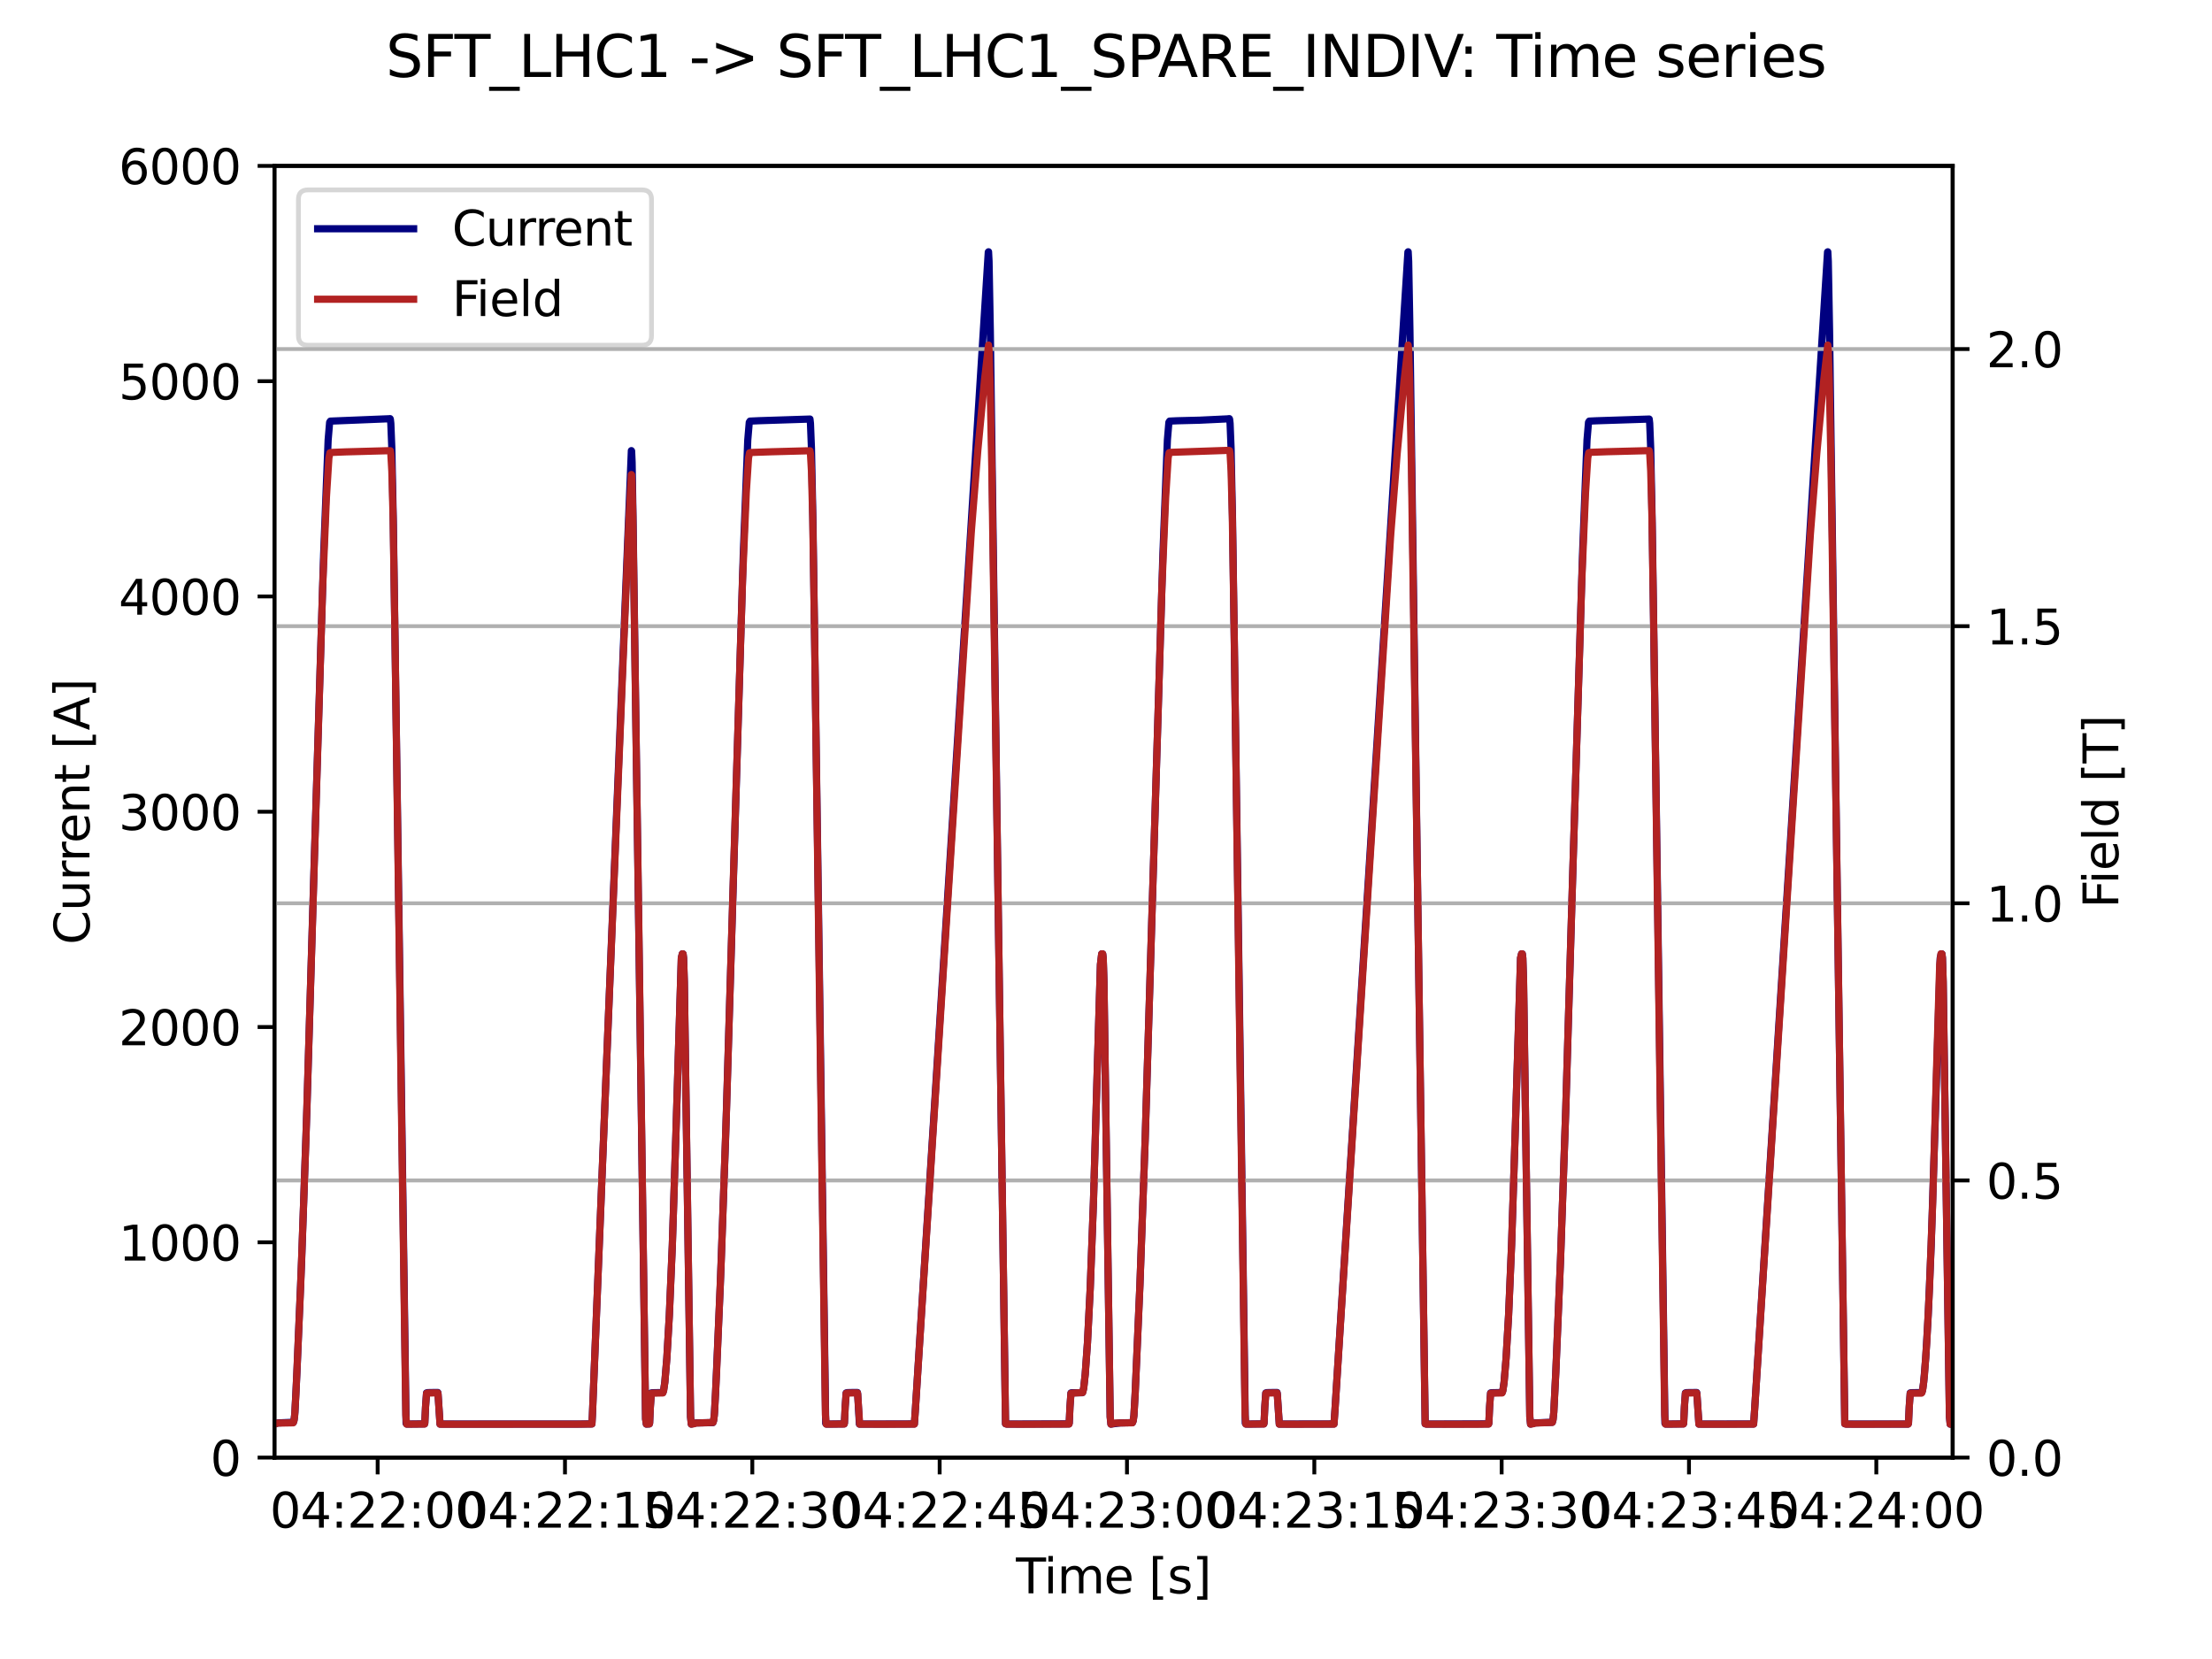 <?xml version="1.0" encoding="utf-8" standalone="no"?>
<!DOCTYPE svg PUBLIC "-//W3C//DTD SVG 1.1//EN"
  "http://www.w3.org/Graphics/SVG/1.1/DTD/svg11.dtd">
<svg xmlns:xlink="http://www.w3.org/1999/xlink" width="460.8pt" height="345.6pt" viewBox="0 0 460.8 345.6" xmlns="http://www.w3.org/2000/svg" version="1.1">
 <defs>
  <style type="text/css">*{stroke-linejoin: round; stroke-linecap: butt}</style>
 </defs>
 <g id="figure_1">
  <g id="patch_1">
   <path d="M 0 345.6 
L 460.8 345.6 
L 460.8 0 
L 0 0 
z
" style="fill: #ffffff"/>
  </g>
  <g id="axes_1">
   <g id="patch_2">
    <path d="M 57.17 303.64 
L 406.78 303.64 
L 406.78 34.56 
L 57.17 34.56 
z
" style="fill: #ffffff"/>
   </g>
   <g id="matplotlib.axis_1">
    <g id="xtick_1">
     <g id="line2d_1">
      <defs>
       <path id="m2a35a76986" d="M 0 0 
L 0 3.5 
" style="stroke: #000000; stroke-width: 0.8"/>
      </defs>
      <g>
       <use xlink:href="#m2a35a76986" x="78.673" y="303.64" style="stroke: #000000; stroke-width: 0.8"/>
      </g>
     </g>
     <g id="text_1">
      <!-- 04:22:00 -->
      <g transform="translate(56.216 318.238) scale(0.1 -0.1)">
       <defs>
        <path id="DejaVuSans-30" d="M 2034 4250 
Q 1547 4250 1301 3770 
Q 1056 3291 1056 2328 
Q 1056 1369 1301 889 
Q 1547 409 2034 409 
Q 2525 409 2770 889 
Q 3016 1369 3016 2328 
Q 3016 3291 2770 3770 
Q 2525 4250 2034 4250 
z
M 2034 4750 
Q 2819 4750 3233 4129 
Q 3647 3509 3647 2328 
Q 3647 1150 3233 529 
Q 2819 -91 2034 -91 
Q 1250 -91 836 529 
Q 422 1150 422 2328 
Q 422 3509 836 4129 
Q 1250 4750 2034 4750 
z
" transform="scale(0.016)"/>
        <path id="DejaVuSans-34" d="M 2419 4116 
L 825 1625 
L 2419 1625 
L 2419 4116 
z
M 2253 4666 
L 3047 4666 
L 3047 1625 
L 3713 1625 
L 3713 1100 
L 3047 1100 
L 3047 0 
L 2419 0 
L 2419 1100 
L 313 1100 
L 313 1709 
L 2253 4666 
z
" transform="scale(0.016)"/>
        <path id="DejaVuSans-3a" d="M 750 794 
L 1409 794 
L 1409 0 
L 750 0 
L 750 794 
z
M 750 3309 
L 1409 3309 
L 1409 2516 
L 750 2516 
L 750 3309 
z
" transform="scale(0.016)"/>
        <path id="DejaVuSans-32" d="M 1228 531 
L 3431 531 
L 3431 0 
L 469 0 
L 469 531 
Q 828 903 1448 1529 
Q 2069 2156 2228 2338 
Q 2531 2678 2651 2914 
Q 2772 3150 2772 3378 
Q 2772 3750 2511 3984 
Q 2250 4219 1831 4219 
Q 1534 4219 1204 4116 
Q 875 4013 500 3803 
L 500 4441 
Q 881 4594 1212 4672 
Q 1544 4750 1819 4750 
Q 2544 4750 2975 4387 
Q 3406 4025 3406 3419 
Q 3406 3131 3298 2873 
Q 3191 2616 2906 2266 
Q 2828 2175 2409 1742 
Q 1991 1309 1228 531 
z
" transform="scale(0.016)"/>
       </defs>
       <use xlink:href="#DejaVuSans-30"/>
       <use xlink:href="#DejaVuSans-34" x="63.623"/>
       <use xlink:href="#DejaVuSans-3a" x="127.246"/>
       <use xlink:href="#DejaVuSans-32" x="160.938"/>
       <use xlink:href="#DejaVuSans-32" x="224.561"/>
       <use xlink:href="#DejaVuSans-3a" x="288.184"/>
       <use xlink:href="#DejaVuSans-30" x="321.875"/>
       <use xlink:href="#DejaVuSans-30" x="385.498"/>
      </g>
     </g>
    </g>
    <g id="xtick_2">
     <g id="line2d_2">
      <g>
       <use xlink:href="#m2a35a76986" x="117.697" y="303.64" style="stroke: #000000; stroke-width: 0.8"/>
      </g>
     </g>
     <g id="text_2">
      <!-- 04:22:15 -->
      <g transform="translate(95.241 318.238) scale(0.1 -0.1)">
       <defs>
        <path id="DejaVuSans-31" d="M 794 531 
L 1825 531 
L 1825 4091 
L 703 3866 
L 703 4441 
L 1819 4666 
L 2450 4666 
L 2450 531 
L 3481 531 
L 3481 0 
L 794 0 
L 794 531 
z
" transform="scale(0.016)"/>
        <path id="DejaVuSans-35" d="M 691 4666 
L 3169 4666 
L 3169 4134 
L 1269 4134 
L 1269 2991 
Q 1406 3038 1543 3061 
Q 1681 3084 1819 3084 
Q 2600 3084 3056 2656 
Q 3513 2228 3513 1497 
Q 3513 744 3044 326 
Q 2575 -91 1722 -91 
Q 1428 -91 1123 -41 
Q 819 9 494 109 
L 494 744 
Q 775 591 1075 516 
Q 1375 441 1709 441 
Q 2250 441 2565 725 
Q 2881 1009 2881 1497 
Q 2881 1984 2565 2268 
Q 2250 2553 1709 2553 
Q 1456 2553 1204 2497 
Q 953 2441 691 2322 
L 691 4666 
z
" transform="scale(0.016)"/>
       </defs>
       <use xlink:href="#DejaVuSans-30"/>
       <use xlink:href="#DejaVuSans-34" x="63.623"/>
       <use xlink:href="#DejaVuSans-3a" x="127.246"/>
       <use xlink:href="#DejaVuSans-32" x="160.938"/>
       <use xlink:href="#DejaVuSans-32" x="224.561"/>
       <use xlink:href="#DejaVuSans-3a" x="288.184"/>
       <use xlink:href="#DejaVuSans-31" x="321.875"/>
       <use xlink:href="#DejaVuSans-35" x="385.498"/>
      </g>
     </g>
    </g>
    <g id="xtick_3">
     <g id="line2d_3">
      <g>
       <use xlink:href="#m2a35a76986" x="156.722" y="303.64" style="stroke: #000000; stroke-width: 0.8"/>
      </g>
     </g>
     <g id="text_3">
      <!-- 04:22:30 -->
      <g transform="translate(134.266 318.238) scale(0.1 -0.1)">
       <defs>
        <path id="DejaVuSans-33" d="M 2597 2516 
Q 3050 2419 3304 2112 
Q 3559 1806 3559 1356 
Q 3559 666 3084 287 
Q 2609 -91 1734 -91 
Q 1441 -91 1130 -33 
Q 819 25 488 141 
L 488 750 
Q 750 597 1062 519 
Q 1375 441 1716 441 
Q 2309 441 2620 675 
Q 2931 909 2931 1356 
Q 2931 1769 2642 2001 
Q 2353 2234 1838 2234 
L 1294 2234 
L 1294 2753 
L 1863 2753 
Q 2328 2753 2575 2939 
Q 2822 3125 2822 3475 
Q 2822 3834 2567 4026 
Q 2313 4219 1838 4219 
Q 1578 4219 1281 4162 
Q 984 4106 628 3988 
L 628 4550 
Q 988 4650 1302 4700 
Q 1616 4750 1894 4750 
Q 2613 4750 3031 4423 
Q 3450 4097 3450 3541 
Q 3450 3153 3228 2886 
Q 3006 2619 2597 2516 
z
" transform="scale(0.016)"/>
       </defs>
       <use xlink:href="#DejaVuSans-30"/>
       <use xlink:href="#DejaVuSans-34" x="63.623"/>
       <use xlink:href="#DejaVuSans-3a" x="127.246"/>
       <use xlink:href="#DejaVuSans-32" x="160.938"/>
       <use xlink:href="#DejaVuSans-32" x="224.561"/>
       <use xlink:href="#DejaVuSans-3a" x="288.184"/>
       <use xlink:href="#DejaVuSans-33" x="321.875"/>
       <use xlink:href="#DejaVuSans-30" x="385.498"/>
      </g>
     </g>
    </g>
    <g id="xtick_4">
     <g id="line2d_4">
      <g>
       <use xlink:href="#m2a35a76986" x="195.747" y="303.64" style="stroke: #000000; stroke-width: 0.8"/>
      </g>
     </g>
     <g id="text_4">
      <!-- 04:22:45 -->
      <g transform="translate(173.291 318.238) scale(0.1 -0.1)">
       <use xlink:href="#DejaVuSans-30"/>
       <use xlink:href="#DejaVuSans-34" x="63.623"/>
       <use xlink:href="#DejaVuSans-3a" x="127.246"/>
       <use xlink:href="#DejaVuSans-32" x="160.938"/>
       <use xlink:href="#DejaVuSans-32" x="224.561"/>
       <use xlink:href="#DejaVuSans-3a" x="288.184"/>
       <use xlink:href="#DejaVuSans-34" x="321.875"/>
       <use xlink:href="#DejaVuSans-35" x="385.498"/>
      </g>
     </g>
    </g>
    <g id="xtick_5">
     <g id="line2d_5">
      <g>
       <use xlink:href="#m2a35a76986" x="234.772" y="303.64" style="stroke: #000000; stroke-width: 0.8"/>
      </g>
     </g>
     <g id="text_5">
      <!-- 04:23:00 -->
      <g transform="translate(212.316 318.238) scale(0.1 -0.1)">
       <use xlink:href="#DejaVuSans-30"/>
       <use xlink:href="#DejaVuSans-34" x="63.623"/>
       <use xlink:href="#DejaVuSans-3a" x="127.246"/>
       <use xlink:href="#DejaVuSans-32" x="160.938"/>
       <use xlink:href="#DejaVuSans-33" x="224.561"/>
       <use xlink:href="#DejaVuSans-3a" x="288.184"/>
       <use xlink:href="#DejaVuSans-30" x="321.875"/>
       <use xlink:href="#DejaVuSans-30" x="385.498"/>
      </g>
     </g>
    </g>
    <g id="xtick_6">
     <g id="line2d_6">
      <g>
       <use xlink:href="#m2a35a76986" x="273.797" y="303.64" style="stroke: #000000; stroke-width: 0.8"/>
      </g>
     </g>
     <g id="text_6">
      <!-- 04:23:15 -->
      <g transform="translate(251.34 318.238) scale(0.1 -0.1)">
       <use xlink:href="#DejaVuSans-30"/>
       <use xlink:href="#DejaVuSans-34" x="63.623"/>
       <use xlink:href="#DejaVuSans-3a" x="127.246"/>
       <use xlink:href="#DejaVuSans-32" x="160.938"/>
       <use xlink:href="#DejaVuSans-33" x="224.561"/>
       <use xlink:href="#DejaVuSans-3a" x="288.184"/>
       <use xlink:href="#DejaVuSans-31" x="321.875"/>
       <use xlink:href="#DejaVuSans-35" x="385.498"/>
      </g>
     </g>
    </g>
    <g id="xtick_7">
     <g id="line2d_7">
      <g>
       <use xlink:href="#m2a35a76986" x="312.821" y="303.64" style="stroke: #000000; stroke-width: 0.8"/>
      </g>
     </g>
     <g id="text_7">
      <!-- 04:23:30 -->
      <g transform="translate(290.365 318.238) scale(0.1 -0.1)">
       <use xlink:href="#DejaVuSans-30"/>
       <use xlink:href="#DejaVuSans-34" x="63.623"/>
       <use xlink:href="#DejaVuSans-3a" x="127.246"/>
       <use xlink:href="#DejaVuSans-32" x="160.938"/>
       <use xlink:href="#DejaVuSans-33" x="224.561"/>
       <use xlink:href="#DejaVuSans-3a" x="288.184"/>
       <use xlink:href="#DejaVuSans-33" x="321.875"/>
       <use xlink:href="#DejaVuSans-30" x="385.498"/>
      </g>
     </g>
    </g>
    <g id="xtick_8">
     <g id="line2d_8">
      <g>
       <use xlink:href="#m2a35a76986" x="351.846" y="303.64" style="stroke: #000000; stroke-width: 0.8"/>
      </g>
     </g>
     <g id="text_8">
      <!-- 04:23:45 -->
      <g transform="translate(329.39 318.238) scale(0.1 -0.1)">
       <use xlink:href="#DejaVuSans-30"/>
       <use xlink:href="#DejaVuSans-34" x="63.623"/>
       <use xlink:href="#DejaVuSans-3a" x="127.246"/>
       <use xlink:href="#DejaVuSans-32" x="160.938"/>
       <use xlink:href="#DejaVuSans-33" x="224.561"/>
       <use xlink:href="#DejaVuSans-3a" x="288.184"/>
       <use xlink:href="#DejaVuSans-34" x="321.875"/>
       <use xlink:href="#DejaVuSans-35" x="385.498"/>
      </g>
     </g>
    </g>
    <g id="xtick_9">
     <g id="line2d_9">
      <g>
       <use xlink:href="#m2a35a76986" x="390.871" y="303.64" style="stroke: #000000; stroke-width: 0.8"/>
      </g>
     </g>
     <g id="text_9">
      <!-- 04:24:00 -->
      <g transform="translate(368.415 318.238) scale(0.1 -0.1)">
       <use xlink:href="#DejaVuSans-30"/>
       <use xlink:href="#DejaVuSans-34" x="63.623"/>
       <use xlink:href="#DejaVuSans-3a" x="127.246"/>
       <use xlink:href="#DejaVuSans-32" x="160.938"/>
       <use xlink:href="#DejaVuSans-34" x="224.561"/>
       <use xlink:href="#DejaVuSans-3a" x="288.184"/>
       <use xlink:href="#DejaVuSans-30" x="321.875"/>
       <use xlink:href="#DejaVuSans-30" x="385.498"/>
      </g>
     </g>
    </g>
    <g id="text_10">
     <!-- Time [s] -->
     <g transform="translate(211.646 331.917) scale(0.1 -0.1)">
      <defs>
       <path id="DejaVuSans-54" d="M -19 4666 
L 3928 4666 
L 3928 4134 
L 2272 4134 
L 2272 0 
L 1638 0 
L 1638 4134 
L -19 4134 
L -19 4666 
z
" transform="scale(0.016)"/>
       <path id="DejaVuSans-69" d="M 603 3500 
L 1178 3500 
L 1178 0 
L 603 0 
L 603 3500 
z
M 603 4863 
L 1178 4863 
L 1178 4134 
L 603 4134 
L 603 4863 
z
" transform="scale(0.016)"/>
       <path id="DejaVuSans-6d" d="M 3328 2828 
Q 3544 3216 3844 3400 
Q 4144 3584 4550 3584 
Q 5097 3584 5394 3201 
Q 5691 2819 5691 2113 
L 5691 0 
L 5113 0 
L 5113 2094 
Q 5113 2597 4934 2840 
Q 4756 3084 4391 3084 
Q 3944 3084 3684 2787 
Q 3425 2491 3425 1978 
L 3425 0 
L 2847 0 
L 2847 2094 
Q 2847 2600 2669 2842 
Q 2491 3084 2119 3084 
Q 1678 3084 1418 2786 
Q 1159 2488 1159 1978 
L 1159 0 
L 581 0 
L 581 3500 
L 1159 3500 
L 1159 2956 
Q 1356 3278 1631 3431 
Q 1906 3584 2284 3584 
Q 2666 3584 2933 3390 
Q 3200 3197 3328 2828 
z
" transform="scale(0.016)"/>
       <path id="DejaVuSans-65" d="M 3597 1894 
L 3597 1613 
L 953 1613 
Q 991 1019 1311 708 
Q 1631 397 2203 397 
Q 2534 397 2845 478 
Q 3156 559 3463 722 
L 3463 178 
Q 3153 47 2828 -22 
Q 2503 -91 2169 -91 
Q 1331 -91 842 396 
Q 353 884 353 1716 
Q 353 2575 817 3079 
Q 1281 3584 2069 3584 
Q 2775 3584 3186 3129 
Q 3597 2675 3597 1894 
z
M 3022 2063 
Q 3016 2534 2758 2815 
Q 2500 3097 2075 3097 
Q 1594 3097 1305 2825 
Q 1016 2553 972 2059 
L 3022 2063 
z
" transform="scale(0.016)"/>
       <path id="DejaVuSans-20" transform="scale(0.016)"/>
       <path id="DejaVuSans-5b" d="M 550 4863 
L 1875 4863 
L 1875 4416 
L 1125 4416 
L 1125 -397 
L 1875 -397 
L 1875 -844 
L 550 -844 
L 550 4863 
z
" transform="scale(0.016)"/>
       <path id="DejaVuSans-73" d="M 2834 3397 
L 2834 2853 
Q 2591 2978 2328 3040 
Q 2066 3103 1784 3103 
Q 1356 3103 1142 2972 
Q 928 2841 928 2578 
Q 928 2378 1081 2264 
Q 1234 2150 1697 2047 
L 1894 2003 
Q 2506 1872 2764 1633 
Q 3022 1394 3022 966 
Q 3022 478 2636 193 
Q 2250 -91 1575 -91 
Q 1294 -91 989 -36 
Q 684 19 347 128 
L 347 722 
Q 666 556 975 473 
Q 1284 391 1588 391 
Q 1994 391 2212 530 
Q 2431 669 2431 922 
Q 2431 1156 2273 1281 
Q 2116 1406 1581 1522 
L 1381 1569 
Q 847 1681 609 1914 
Q 372 2147 372 2553 
Q 372 3047 722 3315 
Q 1072 3584 1716 3584 
Q 2034 3584 2315 3537 
Q 2597 3491 2834 3397 
z
" transform="scale(0.016)"/>
       <path id="DejaVuSans-5d" d="M 1947 4863 
L 1947 -844 
L 622 -844 
L 622 -397 
L 1369 -397 
L 1369 4416 
L 622 4416 
L 622 4863 
L 1947 4863 
z
" transform="scale(0.016)"/>
      </defs>
      <use xlink:href="#DejaVuSans-54"/>
      <use xlink:href="#DejaVuSans-69" x="57.959"/>
      <use xlink:href="#DejaVuSans-6d" x="85.742"/>
      <use xlink:href="#DejaVuSans-65" x="183.154"/>
      <use xlink:href="#DejaVuSans-20" x="244.678"/>
      <use xlink:href="#DejaVuSans-5b" x="276.465"/>
      <use xlink:href="#DejaVuSans-73" x="315.479"/>
      <use xlink:href="#DejaVuSans-5d" x="367.578"/>
     </g>
    </g>
   </g>
   <g id="matplotlib.axis_2">
    <g id="ytick_1">
     <g id="line2d_10">
      <defs>
       <path id="mcf562b2219" d="M 0 0 
L -3.5 0 
" style="stroke: #000000; stroke-width: 0.8"/>
      </defs>
      <g>
       <use xlink:href="#mcf562b2219" x="57.17" y="303.64" style="stroke: #000000; stroke-width: 0.8"/>
      </g>
     </g>
     <g id="text_11">
      <!-- 0 -->
      <g transform="translate(43.807 307.439) scale(0.1 -0.1)">
       <use xlink:href="#DejaVuSans-30"/>
      </g>
     </g>
    </g>
    <g id="ytick_2">
     <g id="line2d_11">
      <g>
       <use xlink:href="#mcf562b2219" x="57.17" y="258.793" style="stroke: #000000; stroke-width: 0.8"/>
      </g>
     </g>
     <g id="text_12">
      <!-- 1000 -->
      <g transform="translate(24.72 262.593) scale(0.1 -0.1)">
       <use xlink:href="#DejaVuSans-31"/>
       <use xlink:href="#DejaVuSans-30" x="63.623"/>
       <use xlink:href="#DejaVuSans-30" x="127.246"/>
       <use xlink:href="#DejaVuSans-30" x="190.869"/>
      </g>
     </g>
    </g>
    <g id="ytick_3">
     <g id="line2d_12">
      <g>
       <use xlink:href="#mcf562b2219" x="57.17" y="213.947" style="stroke: #000000; stroke-width: 0.8"/>
      </g>
     </g>
     <g id="text_13">
      <!-- 2000 -->
      <g transform="translate(24.72 217.746) scale(0.1 -0.1)">
       <use xlink:href="#DejaVuSans-32"/>
       <use xlink:href="#DejaVuSans-30" x="63.623"/>
       <use xlink:href="#DejaVuSans-30" x="127.246"/>
       <use xlink:href="#DejaVuSans-30" x="190.869"/>
      </g>
     </g>
    </g>
    <g id="ytick_4">
     <g id="line2d_13">
      <g>
       <use xlink:href="#mcf562b2219" x="57.17" y="169.1" style="stroke: #000000; stroke-width: 0.8"/>
      </g>
     </g>
     <g id="text_14">
      <!-- 3000 -->
      <g transform="translate(24.72 172.899) scale(0.1 -0.1)">
       <use xlink:href="#DejaVuSans-33"/>
       <use xlink:href="#DejaVuSans-30" x="63.623"/>
       <use xlink:href="#DejaVuSans-30" x="127.246"/>
       <use xlink:href="#DejaVuSans-30" x="190.869"/>
      </g>
     </g>
    </g>
    <g id="ytick_5">
     <g id="line2d_14">
      <g>
       <use xlink:href="#mcf562b2219" x="57.17" y="124.253" style="stroke: #000000; stroke-width: 0.8"/>
      </g>
     </g>
     <g id="text_15">
      <!-- 4000 -->
      <g transform="translate(24.72 128.053) scale(0.1 -0.1)">
       <use xlink:href="#DejaVuSans-34"/>
       <use xlink:href="#DejaVuSans-30" x="63.623"/>
       <use xlink:href="#DejaVuSans-30" x="127.246"/>
       <use xlink:href="#DejaVuSans-30" x="190.869"/>
      </g>
     </g>
    </g>
    <g id="ytick_6">
     <g id="line2d_15">
      <g>
       <use xlink:href="#mcf562b2219" x="57.17" y="79.407" style="stroke: #000000; stroke-width: 0.8"/>
      </g>
     </g>
     <g id="text_16">
      <!-- 5000 -->
      <g transform="translate(24.72 83.206) scale(0.1 -0.1)">
       <use xlink:href="#DejaVuSans-35"/>
       <use xlink:href="#DejaVuSans-30" x="63.623"/>
       <use xlink:href="#DejaVuSans-30" x="127.246"/>
       <use xlink:href="#DejaVuSans-30" x="190.869"/>
      </g>
     </g>
    </g>
    <g id="ytick_7">
     <g id="line2d_16">
      <g>
       <use xlink:href="#mcf562b2219" x="57.17" y="34.56" style="stroke: #000000; stroke-width: 0.8"/>
      </g>
     </g>
     <g id="text_17">
      <!-- 6000 -->
      <g transform="translate(24.72 38.359) scale(0.1 -0.1)">
       <defs>
        <path id="DejaVuSans-36" d="M 2113 2584 
Q 1688 2584 1439 2293 
Q 1191 2003 1191 1497 
Q 1191 994 1439 701 
Q 1688 409 2113 409 
Q 2538 409 2786 701 
Q 3034 994 3034 1497 
Q 3034 2003 2786 2293 
Q 2538 2584 2113 2584 
z
M 3366 4563 
L 3366 3988 
Q 3128 4100 2886 4159 
Q 2644 4219 2406 4219 
Q 1781 4219 1451 3797 
Q 1122 3375 1075 2522 
Q 1259 2794 1537 2939 
Q 1816 3084 2150 3084 
Q 2853 3084 3261 2657 
Q 3669 2231 3669 1497 
Q 3669 778 3244 343 
Q 2819 -91 2113 -91 
Q 1303 -91 875 529 
Q 447 1150 447 2328 
Q 447 3434 972 4092 
Q 1497 4750 2381 4750 
Q 2619 4750 2861 4703 
Q 3103 4656 3366 4563 
z
" transform="scale(0.016)"/>
       </defs>
       <use xlink:href="#DejaVuSans-36"/>
       <use xlink:href="#DejaVuSans-30" x="63.623"/>
       <use xlink:href="#DejaVuSans-30" x="127.246"/>
       <use xlink:href="#DejaVuSans-30" x="190.869"/>
      </g>
     </g>
    </g>
    <g id="text_18">
     <!-- Current [A] -->
     <g transform="translate(18.64 196.787) rotate(-90) scale(0.1 -0.1)">
      <defs>
       <path id="DejaVuSans-43" d="M 4122 4306 
L 4122 3641 
Q 3803 3938 3442 4084 
Q 3081 4231 2675 4231 
Q 1875 4231 1450 3742 
Q 1025 3253 1025 2328 
Q 1025 1406 1450 917 
Q 1875 428 2675 428 
Q 3081 428 3442 575 
Q 3803 722 4122 1019 
L 4122 359 
Q 3791 134 3420 21 
Q 3050 -91 2638 -91 
Q 1578 -91 968 557 
Q 359 1206 359 2328 
Q 359 3453 968 4101 
Q 1578 4750 2638 4750 
Q 3056 4750 3426 4639 
Q 3797 4528 4122 4306 
z
" transform="scale(0.016)"/>
       <path id="DejaVuSans-75" d="M 544 1381 
L 544 3500 
L 1119 3500 
L 1119 1403 
Q 1119 906 1312 657 
Q 1506 409 1894 409 
Q 2359 409 2629 706 
Q 2900 1003 2900 1516 
L 2900 3500 
L 3475 3500 
L 3475 0 
L 2900 0 
L 2900 538 
Q 2691 219 2414 64 
Q 2138 -91 1772 -91 
Q 1169 -91 856 284 
Q 544 659 544 1381 
z
M 1991 3584 
L 1991 3584 
z
" transform="scale(0.016)"/>
       <path id="DejaVuSans-72" d="M 2631 2963 
Q 2534 3019 2420 3045 
Q 2306 3072 2169 3072 
Q 1681 3072 1420 2755 
Q 1159 2438 1159 1844 
L 1159 0 
L 581 0 
L 581 3500 
L 1159 3500 
L 1159 2956 
Q 1341 3275 1631 3429 
Q 1922 3584 2338 3584 
Q 2397 3584 2469 3576 
Q 2541 3569 2628 3553 
L 2631 2963 
z
" transform="scale(0.016)"/>
       <path id="DejaVuSans-6e" d="M 3513 2113 
L 3513 0 
L 2938 0 
L 2938 2094 
Q 2938 2591 2744 2837 
Q 2550 3084 2163 3084 
Q 1697 3084 1428 2787 
Q 1159 2491 1159 1978 
L 1159 0 
L 581 0 
L 581 3500 
L 1159 3500 
L 1159 2956 
Q 1366 3272 1645 3428 
Q 1925 3584 2291 3584 
Q 2894 3584 3203 3211 
Q 3513 2838 3513 2113 
z
" transform="scale(0.016)"/>
       <path id="DejaVuSans-74" d="M 1172 4494 
L 1172 3500 
L 2356 3500 
L 2356 3053 
L 1172 3053 
L 1172 1153 
Q 1172 725 1289 603 
Q 1406 481 1766 481 
L 2356 481 
L 2356 0 
L 1766 0 
Q 1100 0 847 248 
Q 594 497 594 1153 
L 594 3053 
L 172 3053 
L 172 3500 
L 594 3500 
L 594 4494 
L 1172 4494 
z
" transform="scale(0.016)"/>
       <path id="DejaVuSans-41" d="M 2188 4044 
L 1331 1722 
L 3047 1722 
L 2188 4044 
z
M 1831 4666 
L 2547 4666 
L 4325 0 
L 3669 0 
L 3244 1197 
L 1141 1197 
L 716 0 
L 50 0 
L 1831 4666 
z
" transform="scale(0.016)"/>
      </defs>
      <use xlink:href="#DejaVuSans-43"/>
      <use xlink:href="#DejaVuSans-75" x="69.824"/>
      <use xlink:href="#DejaVuSans-72" x="133.203"/>
      <use xlink:href="#DejaVuSans-72" x="172.566"/>
      <use xlink:href="#DejaVuSans-65" x="211.43"/>
      <use xlink:href="#DejaVuSans-6e" x="272.953"/>
      <use xlink:href="#DejaVuSans-74" x="336.332"/>
      <use xlink:href="#DejaVuSans-20" x="375.541"/>
      <use xlink:href="#DejaVuSans-5b" x="407.328"/>
      <use xlink:href="#DejaVuSans-41" x="446.342"/>
      <use xlink:href="#DejaVuSans-5d" x="514.75"/>
     </g>
    </g>
   </g>
   <g id="line2d_17">
    <path d="M 57.17 296.656 
L 57.898 296.42 
L 61.125 296.282 
L 61.281 295.711 
L 61.437 294.189 
L 61.853 285.89 
L 62.842 262.392 
L 63.934 231.016 
L 65.391 181.805 
L 67.421 115.51 
L 68.357 91.672 
L 68.669 87.975 
L 68.825 87.727 
L 80.949 87.236 
L 81.261 87.211 
L 81.313 87.296 
L 81.417 88.192 
L 81.626 93.413 
L 81.938 108.804 
L 83.082 189.037 
L 84.591 296.484 
L 84.748 296.657 
L 85.424 296.655 
L 88.442 296.621 
L 88.494 296.447 
L 88.65 293.043 
L 88.858 290.169 
L 89.118 290.107 
L 90.471 290.083 
L 91.2 290.083 
L 91.252 290.361 
L 91.668 296.662 
L 93.957 296.656 
L 120.858 296.655 
L 123.304 296.624 
L 123.408 294.826 
L 128.299 173.268 
L 131.525 93.874 
L 131.577 93.962 
L 131.681 96.316 
L 131.889 109.208 
L 134.491 295.597 
L 134.647 296.662 
L 135.272 296.621 
L 135.324 296.45 
L 135.48 293.043 
L 135.688 290.173 
L 135.948 290.132 
L 138.081 290.09 
L 138.237 289.658 
L 138.498 287.888 
L 138.914 282.917 
L 139.434 274.001 
L 140.059 259.353 
L 140.787 236.816 
L 141.932 199.561 
L 142.14 198.705 
L 142.296 198.731 
L 142.4 199.59 
L 142.556 204.533 
L 142.868 226.306 
L 143.857 295.148 
L 144.013 296.667 
L 144.742 296.482 
L 144.95 296.418 
L 148.488 296.361 
L 148.644 295.979 
L 148.8 294.845 
L 149.06 290.246 
L 150.049 267.724 
L 151.142 237.428 
L 152.39 196.175 
L 154.836 115.509 
L 155.773 91.671 
L 156.085 87.979 
L 156.241 87.725 
L 158.166 87.639 
L 168.729 87.296 
L 168.833 88.193 
L 169.041 93.413 
L 169.353 108.805 
L 170.498 189.038 
L 172.007 296.485 
L 172.163 296.657 
L 172.891 296.657 
L 175.857 296.622 
L 175.909 296.448 
L 176.065 293.041 
L 176.274 290.173 
L 176.534 290.108 
L 177.679 290.083 
L 178.615 290.084 
L 178.667 290.362 
L 179.031 296.664 
L 179.083 296.661 
L 182.882 296.656 
L 190.479 296.636 
L 190.687 293.663 
L 205.88 52.502 
L 205.932 52.451 
L 206.037 54.431 
L 206.297 68.762 
L 207.91 186.466 
L 209.471 296.59 
L 209.731 296.661 
L 211.552 296.656 
L 222.687 296.621 
L 222.739 296.448 
L 222.895 293.044 
L 223.103 290.172 
L 223.311 290.129 
L 225.445 290.13 
L 225.549 289.999 
L 225.757 289.108 
L 226.069 286.252 
L 226.538 279.71 
L 227.11 268.421 
L 227.786 250.412 
L 228.567 223.348 
L 229.243 200.931 
L 229.503 198.714 
L 229.712 198.732 
L 229.816 199.591 
L 229.972 204.532 
L 230.284 226.306 
L 231.273 295.149 
L 231.429 296.67 
L 233.302 296.418 
L 235.903 296.361 
L 236.06 295.98 
L 236.216 294.846 
L 236.476 290.246 
L 237.464 267.723 
L 238.557 237.429 
L 239.806 196.175 
L 242.252 115.508 
L 243.188 91.671 
L 243.5 87.977 
L 243.656 87.724 
L 245.217 87.652 
L 249.9 87.534 
L 255.676 87.26 
L 256.092 87.211 
L 256.144 87.297 
L 256.248 88.192 
L 256.457 93.413 
L 256.769 108.805 
L 257.913 189.037 
L 259.422 296.484 
L 259.579 296.658 
L 260.307 296.655 
L 263.273 296.62 
L 263.325 296.449 
L 263.481 293.041 
L 263.689 290.171 
L 263.949 290.107 
L 265.302 290.084 
L 266.031 290.083 
L 266.083 290.365 
L 266.499 296.662 
L 268.268 296.656 
L 277.894 296.637 
L 278.102 293.664 
L 293.296 52.5 
L 293.348 52.45 
L 293.452 54.431 
L 293.712 68.761 
L 295.325 186.467 
L 296.886 296.591 
L 297.146 296.66 
L 299.696 296.655 
L 310.103 296.621 
L 310.155 296.452 
L 310.311 293.042 
L 310.519 290.172 
L 310.727 290.13 
L 312.912 290.09 
L 313.068 289.657 
L 313.329 287.888 
L 313.745 282.917 
L 314.265 274 
L 314.89 259.353 
L 315.618 236.816 
L 316.763 199.561 
L 316.971 198.705 
L 317.127 198.731 
L 317.231 199.59 
L 317.387 204.532 
L 317.699 226.307 
L 318.688 295.149 
L 318.844 296.667 
L 319.573 296.481 
L 319.781 296.419 
L 323.371 296.282 
L 323.527 295.711 
L 323.683 294.188 
L 324.099 285.891 
L 325.088 262.391 
L 326.181 231.015 
L 327.638 181.804 
L 329.667 115.509 
L 330.604 91.67 
L 330.916 87.977 
L 331.072 87.724 
L 332.581 87.654 
L 343.56 87.296 
L 343.664 88.192 
L 343.872 93.412 
L 344.184 108.804 
L 345.329 189.037 
L 346.838 296.484 
L 346.994 296.658 
L 347.879 296.656 
L 350.688 296.621 
L 350.74 296.449 
L 350.897 293.042 
L 351.105 290.171 
L 351.365 290.106 
L 353.342 290.084 
L 353.446 290.085 
L 353.498 290.365 
L 353.914 296.66 
L 357.869 296.656 
L 365.31 296.638 
L 365.518 293.664 
L 380.711 52.494 
L 380.763 52.456 
L 380.868 54.431 
L 381.128 68.762 
L 382.741 186.467 
L 384.302 296.591 
L 384.614 296.657 
L 391.326 296.656 
L 397.466 296.657 
L 397.518 296.621 
L 397.57 296.447 
L 397.726 293.038 
L 397.934 290.173 
L 398.143 290.13 
L 400.328 290.089 
L 400.484 289.658 
L 400.744 287.888 
L 401.16 282.917 
L 401.681 274.001 
L 402.305 259.353 
L 403.034 236.817 
L 404.178 199.564 
L 404.386 198.706 
L 404.543 198.731 
L 404.647 199.591 
L 404.803 204.535 
L 405.115 226.307 
L 406.104 295.149 
L 406.26 296.668 
L 406.78 296.655 
L 406.78 296.655 
" clip-path="url(#p420988faf2)" style="fill: none; stroke: #000080; stroke-width: 1.5; stroke-linecap: square"/>
   </g>
   <g id="patch_3">
    <path d="M 57.17 303.64 
L 57.17 34.56 
" style="fill: none; stroke: #000000; stroke-width: 0.8; stroke-linejoin: miter; stroke-linecap: square"/>
   </g>
   <g id="patch_4">
    <path d="M 406.78 303.64 
L 406.78 34.56 
" style="fill: none; stroke: #000000; stroke-width: 0.8; stroke-linejoin: miter; stroke-linecap: square"/>
   </g>
   <g id="patch_5">
    <path d="M 57.17 303.64 
L 406.78 303.64 
" style="fill: none; stroke: #000000; stroke-width: 0.8; stroke-linejoin: miter; stroke-linecap: square"/>
   </g>
   <g id="patch_6">
    <path d="M 57.17 34.56 
L 406.78 34.56 
" style="fill: none; stroke: #000000; stroke-width: 0.8; stroke-linejoin: miter; stroke-linecap: square"/>
   </g>
   <g id="legend_1">
    <g id="patch_7">
     <path d="M 64.17 71.916 
L 133.723 71.916 
Q 135.723 71.916 135.723 69.916 
L 135.723 41.56 
Q 135.723 39.56 133.723 39.56 
L 64.17 39.56 
Q 62.17 39.56 62.17 41.56 
L 62.17 69.916 
Q 62.17 71.916 64.17 71.916 
z
" style="fill: #ffffff; opacity: 0.8; stroke: #cccccc; stroke-linejoin: miter"/>
    </g>
    <g id="line2d_18">
     <path d="M 66.17 47.658 
L 76.17 47.658 
L 86.17 47.658 
" style="fill: none; stroke: #000080; stroke-width: 1.5; stroke-linecap: square"/>
    </g>
    <g id="text_19">
     <!-- Current -->
     <g transform="translate(94.17 51.158) scale(0.1 -0.1)">
      <use xlink:href="#DejaVuSans-43"/>
      <use xlink:href="#DejaVuSans-75" x="69.824"/>
      <use xlink:href="#DejaVuSans-72" x="133.203"/>
      <use xlink:href="#DejaVuSans-72" x="172.566"/>
      <use xlink:href="#DejaVuSans-65" x="211.43"/>
      <use xlink:href="#DejaVuSans-6e" x="272.953"/>
      <use xlink:href="#DejaVuSans-74" x="336.332"/>
     </g>
    </g>
    <g id="line2d_19">
     <path d="M 66.17 62.337 
L 76.17 62.337 
L 86.17 62.337 
" style="fill: none; stroke: #b22222; stroke-width: 1.5; stroke-linecap: square"/>
    </g>
    <g id="text_20">
     <!-- Field -->
     <g transform="translate(94.17 65.837) scale(0.1 -0.1)">
      <defs>
       <path id="DejaVuSans-46" d="M 628 4666 
L 3309 4666 
L 3309 4134 
L 1259 4134 
L 1259 2759 
L 3109 2759 
L 3109 2228 
L 1259 2228 
L 1259 0 
L 628 0 
L 628 4666 
z
" transform="scale(0.016)"/>
       <path id="DejaVuSans-6c" d="M 603 4863 
L 1178 4863 
L 1178 0 
L 603 0 
L 603 4863 
z
" transform="scale(0.016)"/>
       <path id="DejaVuSans-64" d="M 2906 2969 
L 2906 4863 
L 3481 4863 
L 3481 0 
L 2906 0 
L 2906 525 
Q 2725 213 2448 61 
Q 2172 -91 1784 -91 
Q 1150 -91 751 415 
Q 353 922 353 1747 
Q 353 2572 751 3078 
Q 1150 3584 1784 3584 
Q 2172 3584 2448 3432 
Q 2725 3281 2906 2969 
z
M 947 1747 
Q 947 1113 1208 752 
Q 1469 391 1925 391 
Q 2381 391 2643 752 
Q 2906 1113 2906 1747 
Q 2906 2381 2643 2742 
Q 2381 3103 1925 3103 
Q 1469 3103 1208 2742 
Q 947 2381 947 1747 
z
" transform="scale(0.016)"/>
      </defs>
      <use xlink:href="#DejaVuSans-46"/>
      <use xlink:href="#DejaVuSans-69" x="50.27"/>
      <use xlink:href="#DejaVuSans-65" x="78.053"/>
      <use xlink:href="#DejaVuSans-6c" x="139.576"/>
      <use xlink:href="#DejaVuSans-64" x="167.359"/>
     </g>
    </g>
   </g>
  </g>
  <g id="axes_2">
   <g id="matplotlib.axis_3">
    <g id="ytick_8">
     <g id="line2d_20">
      <path d="M 57.17 303.64 
L 406.78 303.64 
" clip-path="url(#p420988faf2)" style="fill: none; stroke: #b0b0b0; stroke-width: 0.8; stroke-linecap: square"/>
     </g>
     <g id="line2d_21">
      <defs>
       <path id="mbb2d3cd635" d="M 0 0 
L 3.5 0 
" style="stroke: #000000; stroke-width: 0.8"/>
      </defs>
      <g>
       <use xlink:href="#mbb2d3cd635" x="406.78" y="303.64" style="stroke: #000000; stroke-width: 0.8"/>
      </g>
     </g>
     <g id="text_21">
      <!-- 0.0 -->
      <g transform="translate(413.78 307.439) scale(0.1 -0.1)">
       <defs>
        <path id="DejaVuSans-2e" d="M 684 794 
L 1344 794 
L 1344 0 
L 684 0 
L 684 794 
z
" transform="scale(0.016)"/>
       </defs>
       <use xlink:href="#DejaVuSans-30"/>
       <use xlink:href="#DejaVuSans-2e" x="63.623"/>
       <use xlink:href="#DejaVuSans-30" x="95.41"/>
      </g>
     </g>
    </g>
    <g id="ytick_9">
     <g id="line2d_22">
      <path d="M 57.17 245.907 
L 406.78 245.907 
" clip-path="url(#p420988faf2)" style="fill: none; stroke: #b0b0b0; stroke-width: 0.8; stroke-linecap: square"/>
     </g>
     <g id="line2d_23">
      <g>
       <use xlink:href="#mbb2d3cd635" x="406.78" y="245.907" style="stroke: #000000; stroke-width: 0.8"/>
      </g>
     </g>
     <g id="text_22">
      <!-- 0.5 -->
      <g transform="translate(413.78 249.707) scale(0.1 -0.1)">
       <use xlink:href="#DejaVuSans-30"/>
       <use xlink:href="#DejaVuSans-2e" x="63.623"/>
       <use xlink:href="#DejaVuSans-35" x="95.41"/>
      </g>
     </g>
    </g>
    <g id="ytick_10">
     <g id="line2d_24">
      <path d="M 57.17 188.175 
L 406.78 188.175 
" clip-path="url(#p420988faf2)" style="fill: none; stroke: #b0b0b0; stroke-width: 0.8; stroke-linecap: square"/>
     </g>
     <g id="line2d_25">
      <g>
       <use xlink:href="#mbb2d3cd635" x="406.78" y="188.175" style="stroke: #000000; stroke-width: 0.8"/>
      </g>
     </g>
     <g id="text_23">
      <!-- 1.0 -->
      <g transform="translate(413.78 191.974) scale(0.1 -0.1)">
       <use xlink:href="#DejaVuSans-31"/>
       <use xlink:href="#DejaVuSans-2e" x="63.623"/>
       <use xlink:href="#DejaVuSans-30" x="95.41"/>
      </g>
     </g>
    </g>
    <g id="ytick_11">
     <g id="line2d_26">
      <path d="M 57.17 130.442 
L 406.78 130.442 
" clip-path="url(#p420988faf2)" style="fill: none; stroke: #b0b0b0; stroke-width: 0.8; stroke-linecap: square"/>
     </g>
     <g id="line2d_27">
      <g>
       <use xlink:href="#mbb2d3cd635" x="406.78" y="130.442" style="stroke: #000000; stroke-width: 0.8"/>
      </g>
     </g>
     <g id="text_24">
      <!-- 1.5 -->
      <g transform="translate(413.78 134.241) scale(0.1 -0.1)">
       <use xlink:href="#DejaVuSans-31"/>
       <use xlink:href="#DejaVuSans-2e" x="63.623"/>
       <use xlink:href="#DejaVuSans-35" x="95.41"/>
      </g>
     </g>
    </g>
    <g id="ytick_12">
     <g id="line2d_28">
      <path d="M 57.17 72.71 
L 406.78 72.71 
" clip-path="url(#p420988faf2)" style="fill: none; stroke: #b0b0b0; stroke-width: 0.8; stroke-linecap: square"/>
     </g>
     <g id="line2d_29">
      <g>
       <use xlink:href="#mbb2d3cd635" x="406.78" y="72.71" style="stroke: #000000; stroke-width: 0.8"/>
      </g>
     </g>
     <g id="text_25">
      <!-- 2.0 -->
      <g transform="translate(413.78 76.509) scale(0.1 -0.1)">
       <use xlink:href="#DejaVuSans-32"/>
       <use xlink:href="#DejaVuSans-2e" x="63.623"/>
       <use xlink:href="#DejaVuSans-30" x="95.41"/>
      </g>
     </g>
    </g>
    <g id="text_26">
     <!-- Field [T] -->
     <g transform="translate(441.282 189.187) rotate(-90) scale(0.1 -0.1)">
      <use xlink:href="#DejaVuSans-46"/>
      <use xlink:href="#DejaVuSans-69" x="50.27"/>
      <use xlink:href="#DejaVuSans-65" x="78.053"/>
      <use xlink:href="#DejaVuSans-6c" x="139.576"/>
      <use xlink:href="#DejaVuSans-64" x="167.359"/>
      <use xlink:href="#DejaVuSans-20" x="230.836"/>
      <use xlink:href="#DejaVuSans-5b" x="262.623"/>
      <use xlink:href="#DejaVuSans-54" x="301.637"/>
      <use xlink:href="#DejaVuSans-5d" x="362.721"/>
     </g>
    </g>
   </g>
   <g id="line2d_30">
    <path d="M 57.17 296.682 
L 57.846 296.454 
L 61.072 296.399 
L 61.229 296.022 
L 61.385 294.894 
L 61.645 290.315 
L 62.633 267.789 
L 63.726 237.433 
L 64.975 196.158 
L 67.212 122.469 
L 67.993 103.71 
L 68.513 95.424 
L 68.721 94.324 
L 68.929 94.255 
L 72.051 94.131 
L 80.585 93.897 
L 81.313 93.894 
L 81.417 94.499 
L 81.626 98.161 
L 81.886 107.712 
L 82.302 133.879 
L 83.551 225.584 
L 84.539 294.753 
L 84.695 296.665 
L 85.684 296.677 
L 88.442 296.65 
L 88.494 296.477 
L 88.65 293.087 
L 88.858 290.259 
L 89.118 290.196 
L 90.315 290.168 
L 91.2 290.167 
L 91.252 290.449 
L 91.668 296.687 
L 95.883 296.689 
L 119.402 296.685 
L 123.304 296.649 
L 123.408 294.861 
L 126.686 213.332 
L 131.005 108.551 
L 131.525 98.854 
L 131.577 98.914 
L 131.681 100.58 
L 131.837 107.479 
L 133.034 190.179 
L 134.491 295.598 
L 134.647 296.656 
L 135.272 296.631 
L 135.324 296.458 
L 135.48 293.072 
L 135.688 290.26 
L 135.948 290.218 
L 138.081 290.175 
L 138.237 289.745 
L 138.498 287.976 
L 138.914 283.007 
L 139.434 274.082 
L 140.059 259.404 
L 140.787 236.817 
L 141.932 199.554 
L 142.14 198.701 
L 142.296 198.722 
L 142.4 199.566 
L 142.556 204.47 
L 142.868 226.236 
L 143.857 295.182 
L 144.013 296.678 
L 144.69 296.572 
L 144.898 296.454 
L 148.54 296.32 
L 148.696 295.754 
L 148.852 294.241 
L 149.268 285.968 
L 150.257 262.446 
L 151.35 231.008 
L 152.859 180.018 
L 154.68 121.039 
L 155.46 102.683 
L 155.929 95.428 
L 156.137 94.328 
L 156.345 94.26 
L 160.82 94.108 
L 167.688 93.924 
L 168.729 93.9 
L 168.833 94.505 
L 169.041 98.167 
L 169.301 107.714 
L 169.717 133.879 
L 170.966 225.584 
L 171.955 294.751 
L 172.111 296.666 
L 172.891 296.675 
L 175.857 296.649 
L 175.909 296.473 
L 176.065 293.084 
L 176.274 290.26 
L 176.534 290.196 
L 177.887 290.169 
L 178.615 290.168 
L 178.667 290.449 
L 179.083 296.686 
L 186.368 296.688 
L 190.479 296.667 
L 190.687 293.725 
L 202.342 110.758 
L 203.695 93.836 
L 205.1 79.063 
L 205.932 71.878 
L 206.037 72.964 
L 206.245 79.228 
L 206.609 97.19 
L 207.91 186.285 
L 209.471 296.587 
L 209.731 296.679 
L 213.633 296.695 
L 222.687 296.661 
L 222.739 296.488 
L 222.895 293.096 
L 223.103 290.26 
L 223.364 290.22 
L 225.549 290.085 
L 225.757 289.193 
L 226.069 286.339 
L 226.538 279.793 
L 227.11 268.488 
L 227.786 250.438 
L 228.567 223.321 
L 229.243 200.914 
L 229.503 198.707 
L 229.712 198.718 
L 229.816 199.562 
L 229.972 204.463 
L 230.284 226.23 
L 231.273 295.176 
L 231.429 296.673 
L 232.157 296.505 
L 232.365 296.447 
L 235.903 296.391 
L 236.06 296.014 
L 236.216 294.887 
L 236.476 290.307 
L 237.464 267.782 
L 238.557 237.425 
L 239.806 196.153 
L 242.043 122.462 
L 242.824 103.692 
L 243.344 95.4 
L 243.552 94.301 
L 243.76 94.232 
L 248.131 94.083 
L 255.988 93.814 
L 256.144 93.873 
L 256.248 94.478 
L 256.457 98.142 
L 256.717 107.697 
L 257.133 133.87 
L 258.382 225.576 
L 259.37 294.744 
L 259.526 296.657 
L 260.411 296.668 
L 263.273 296.642 
L 263.325 296.468 
L 263.481 293.076 
L 263.689 290.259 
L 263.949 290.196 
L 265.302 290.169 
L 266.031 290.168 
L 266.083 290.451 
L 266.499 296.686 
L 270.974 296.689 
L 277.894 296.668 
L 278.102 293.726 
L 289.706 111.47 
L 291.059 94.424 
L 292.463 79.567 
L 293.348 71.881 
L 293.452 72.966 
L 293.66 79.231 
L 294.024 97.191 
L 295.325 186.286 
L 296.886 296.589 
L 297.146 296.681 
L 307.033 296.698 
L 310.103 296.662 
L 310.155 296.488 
L 310.311 293.098 
L 310.519 290.261 
L 310.779 290.219 
L 312.912 290.175 
L 313.068 289.744 
L 313.329 287.974 
L 313.745 283.003 
L 314.265 274.078 
L 314.89 259.4 
L 315.618 236.813 
L 316.763 199.551 
L 316.971 198.698 
L 317.127 198.718 
L 317.231 199.562 
L 317.387 204.465 
L 317.699 226.23 
L 318.688 295.177 
L 318.844 296.673 
L 319.521 296.566 
L 319.729 296.448 
L 323.371 296.313 
L 323.527 295.747 
L 323.683 294.233 
L 324.099 285.962 
L 325.088 262.439 
L 326.181 231.002 
L 327.69 180.013 
L 329.511 121.032 
L 330.291 102.662 
L 330.76 95.4 
L 330.968 94.301 
L 331.176 94.232 
L 334.818 94.098 
L 343.56 93.873 
L 343.664 94.478 
L 343.872 98.143 
L 344.132 107.697 
L 344.548 133.87 
L 345.797 225.577 
L 346.786 294.745 
L 346.942 296.658 
L 347.827 296.669 
L 350.688 296.642 
L 350.74 296.468 
L 350.897 293.078 
L 351.105 290.26 
L 351.365 290.196 
L 352.666 290.169 
L 353.446 290.168 
L 353.498 290.452 
L 353.914 296.687 
L 361.459 296.689 
L 365.31 296.669 
L 365.518 293.726 
L 377.121 111.47 
L 378.474 94.425 
L 379.879 79.568 
L 380.763 71.885 
L 380.868 72.966 
L 381.076 79.232 
L 381.44 97.191 
L 382.741 186.286 
L 384.302 296.591 
L 384.562 296.681 
L 387.632 296.697 
L 397.518 296.662 
L 397.57 296.486 
L 397.726 293.093 
L 397.934 290.259 
L 398.143 290.218 
L 400.276 290.214 
L 400.38 290.085 
L 400.588 289.193 
L 400.9 286.338 
L 401.369 279.793 
L 401.941 268.488 
L 402.617 250.438 
L 403.398 223.321 
L 404.074 200.915 
L 404.334 198.706 
L 404.543 198.717 
L 404.647 199.562 
L 404.803 204.466 
L 405.115 226.229 
L 406.104 295.174 
L 406.26 296.672 
L 406.78 296.673 
L 406.78 296.673 
" clip-path="url(#p420988faf2)" style="fill: none; stroke: #b22222; stroke-width: 1.5; stroke-linecap: square"/>
   </g>
   <g id="patch_8">
    <path d="M 57.17 303.64 
L 57.17 34.56 
" style="fill: none; stroke: #000000; stroke-width: 0.8; stroke-linejoin: miter; stroke-linecap: square"/>
   </g>
   <g id="patch_9">
    <path d="M 406.78 303.64 
L 406.78 34.56 
" style="fill: none; stroke: #000000; stroke-width: 0.8; stroke-linejoin: miter; stroke-linecap: square"/>
   </g>
   <g id="patch_10">
    <path d="M 57.17 303.64 
L 406.78 303.64 
" style="fill: none; stroke: #000000; stroke-width: 0.8; stroke-linejoin: miter; stroke-linecap: square"/>
   </g>
   <g id="patch_11">
    <path d="M 57.17 34.56 
L 406.78 34.56 
" style="fill: none; stroke: #000000; stroke-width: 0.8; stroke-linejoin: miter; stroke-linecap: square"/>
   </g>
  </g>
  <g id="text_27">
   <!-- SFT_LHC1 -&gt; SFT_LHC1_SPARE_INDIV: Time series -->
   <g transform="translate(80.371 16.03) scale(0.12 -0.12)">
    <defs>
     <path id="DejaVuSans-53" d="M 3425 4513 
L 3425 3897 
Q 3066 4069 2747 4153 
Q 2428 4238 2131 4238 
Q 1616 4238 1336 4038 
Q 1056 3838 1056 3469 
Q 1056 3159 1242 3001 
Q 1428 2844 1947 2747 
L 2328 2669 
Q 3034 2534 3370 2195 
Q 3706 1856 3706 1288 
Q 3706 609 3251 259 
Q 2797 -91 1919 -91 
Q 1588 -91 1214 -16 
Q 841 59 441 206 
L 441 856 
Q 825 641 1194 531 
Q 1563 422 1919 422 
Q 2459 422 2753 634 
Q 3047 847 3047 1241 
Q 3047 1584 2836 1778 
Q 2625 1972 2144 2069 
L 1759 2144 
Q 1053 2284 737 2584 
Q 422 2884 422 3419 
Q 422 4038 858 4394 
Q 1294 4750 2059 4750 
Q 2388 4750 2728 4690 
Q 3069 4631 3425 4513 
z
" transform="scale(0.016)"/>
     <path id="DejaVuSans-5f" d="M 3263 -1063 
L 3263 -1509 
L -63 -1509 
L -63 -1063 
L 3263 -1063 
z
" transform="scale(0.016)"/>
     <path id="DejaVuSans-4c" d="M 628 4666 
L 1259 4666 
L 1259 531 
L 3531 531 
L 3531 0 
L 628 0 
L 628 4666 
z
" transform="scale(0.016)"/>
     <path id="DejaVuSans-48" d="M 628 4666 
L 1259 4666 
L 1259 2753 
L 3553 2753 
L 3553 4666 
L 4184 4666 
L 4184 0 
L 3553 0 
L 3553 2222 
L 1259 2222 
L 1259 0 
L 628 0 
L 628 4666 
z
" transform="scale(0.016)"/>
     <path id="DejaVuSans-2d" d="M 313 2009 
L 1997 2009 
L 1997 1497 
L 313 1497 
L 313 2009 
z
" transform="scale(0.016)"/>
     <path id="DejaVuSans-3e" d="M 678 3150 
L 678 3719 
L 4684 2266 
L 4684 1747 
L 678 294 
L 678 863 
L 3897 2003 
L 678 3150 
z
" transform="scale(0.016)"/>
     <path id="DejaVuSans-50" d="M 1259 4147 
L 1259 2394 
L 2053 2394 
Q 2494 2394 2734 2622 
Q 2975 2850 2975 3272 
Q 2975 3691 2734 3919 
Q 2494 4147 2053 4147 
L 1259 4147 
z
M 628 4666 
L 2053 4666 
Q 2838 4666 3239 4311 
Q 3641 3956 3641 3272 
Q 3641 2581 3239 2228 
Q 2838 1875 2053 1875 
L 1259 1875 
L 1259 0 
L 628 0 
L 628 4666 
z
" transform="scale(0.016)"/>
     <path id="DejaVuSans-52" d="M 2841 2188 
Q 3044 2119 3236 1894 
Q 3428 1669 3622 1275 
L 4263 0 
L 3584 0 
L 2988 1197 
Q 2756 1666 2539 1819 
Q 2322 1972 1947 1972 
L 1259 1972 
L 1259 0 
L 628 0 
L 628 4666 
L 2053 4666 
Q 2853 4666 3247 4331 
Q 3641 3997 3641 3322 
Q 3641 2881 3436 2590 
Q 3231 2300 2841 2188 
z
M 1259 4147 
L 1259 2491 
L 2053 2491 
Q 2509 2491 2742 2702 
Q 2975 2913 2975 3322 
Q 2975 3731 2742 3939 
Q 2509 4147 2053 4147 
L 1259 4147 
z
" transform="scale(0.016)"/>
     <path id="DejaVuSans-45" d="M 628 4666 
L 3578 4666 
L 3578 4134 
L 1259 4134 
L 1259 2753 
L 3481 2753 
L 3481 2222 
L 1259 2222 
L 1259 531 
L 3634 531 
L 3634 0 
L 628 0 
L 628 4666 
z
" transform="scale(0.016)"/>
     <path id="DejaVuSans-49" d="M 628 4666 
L 1259 4666 
L 1259 0 
L 628 0 
L 628 4666 
z
" transform="scale(0.016)"/>
     <path id="DejaVuSans-4e" d="M 628 4666 
L 1478 4666 
L 3547 763 
L 3547 4666 
L 4159 4666 
L 4159 0 
L 3309 0 
L 1241 3903 
L 1241 0 
L 628 0 
L 628 4666 
z
" transform="scale(0.016)"/>
     <path id="DejaVuSans-44" d="M 1259 4147 
L 1259 519 
L 2022 519 
Q 2988 519 3436 956 
Q 3884 1394 3884 2338 
Q 3884 3275 3436 3711 
Q 2988 4147 2022 4147 
L 1259 4147 
z
M 628 4666 
L 1925 4666 
Q 3281 4666 3915 4102 
Q 4550 3538 4550 2338 
Q 4550 1131 3912 565 
Q 3275 0 1925 0 
L 628 0 
L 628 4666 
z
" transform="scale(0.016)"/>
     <path id="DejaVuSans-56" d="M 1831 0 
L 50 4666 
L 709 4666 
L 2188 738 
L 3669 4666 
L 4325 4666 
L 2547 0 
L 1831 0 
z
" transform="scale(0.016)"/>
    </defs>
    <use xlink:href="#DejaVuSans-53"/>
    <use xlink:href="#DejaVuSans-46" x="63.477"/>
    <use xlink:href="#DejaVuSans-54" x="119.246"/>
    <use xlink:href="#DejaVuSans-5f" x="180.33"/>
    <use xlink:href="#DejaVuSans-4c" x="230.33"/>
    <use xlink:href="#DejaVuSans-48" x="286.043"/>
    <use xlink:href="#DejaVuSans-43" x="361.238"/>
    <use xlink:href="#DejaVuSans-31" x="431.062"/>
    <use xlink:href="#DejaVuSans-20" x="494.686"/>
    <use xlink:href="#DejaVuSans-2d" x="526.473"/>
    <use xlink:href="#DejaVuSans-3e" x="562.557"/>
    <use xlink:href="#DejaVuSans-20" x="646.346"/>
    <use xlink:href="#DejaVuSans-53" x="678.133"/>
    <use xlink:href="#DejaVuSans-46" x="741.609"/>
    <use xlink:href="#DejaVuSans-54" x="797.379"/>
    <use xlink:href="#DejaVuSans-5f" x="858.463"/>
    <use xlink:href="#DejaVuSans-4c" x="908.463"/>
    <use xlink:href="#DejaVuSans-48" x="964.176"/>
    <use xlink:href="#DejaVuSans-43" x="1039.371"/>
    <use xlink:href="#DejaVuSans-31" x="1109.195"/>
    <use xlink:href="#DejaVuSans-5f" x="1172.818"/>
    <use xlink:href="#DejaVuSans-53" x="1222.818"/>
    <use xlink:href="#DejaVuSans-50" x="1286.295"/>
    <use xlink:href="#DejaVuSans-41" x="1340.223"/>
    <use xlink:href="#DejaVuSans-52" x="1408.631"/>
    <use xlink:href="#DejaVuSans-45" x="1478.113"/>
    <use xlink:href="#DejaVuSans-5f" x="1541.297"/>
    <use xlink:href="#DejaVuSans-49" x="1591.297"/>
    <use xlink:href="#DejaVuSans-4e" x="1620.789"/>
    <use xlink:href="#DejaVuSans-44" x="1695.594"/>
    <use xlink:href="#DejaVuSans-49" x="1772.596"/>
    <use xlink:href="#DejaVuSans-56" x="1802.088"/>
    <use xlink:href="#DejaVuSans-3a" x="1862.371"/>
    <use xlink:href="#DejaVuSans-20" x="1896.062"/>
    <use xlink:href="#DejaVuSans-54" x="1927.85"/>
    <use xlink:href="#DejaVuSans-69" x="1985.809"/>
    <use xlink:href="#DejaVuSans-6d" x="2013.592"/>
    <use xlink:href="#DejaVuSans-65" x="2111.004"/>
    <use xlink:href="#DejaVuSans-20" x="2172.527"/>
    <use xlink:href="#DejaVuSans-73" x="2204.314"/>
    <use xlink:href="#DejaVuSans-65" x="2256.414"/>
    <use xlink:href="#DejaVuSans-72" x="2317.938"/>
    <use xlink:href="#DejaVuSans-69" x="2359.051"/>
    <use xlink:href="#DejaVuSans-65" x="2386.834"/>
    <use xlink:href="#DejaVuSans-73" x="2448.357"/>
   </g>
  </g>
 </g>
 <defs>
  <clipPath id="p420988faf2">
   <rect x="57.17" y="34.56" width="349.61" height="269.08"/>
  </clipPath>
 </defs>
</svg>
